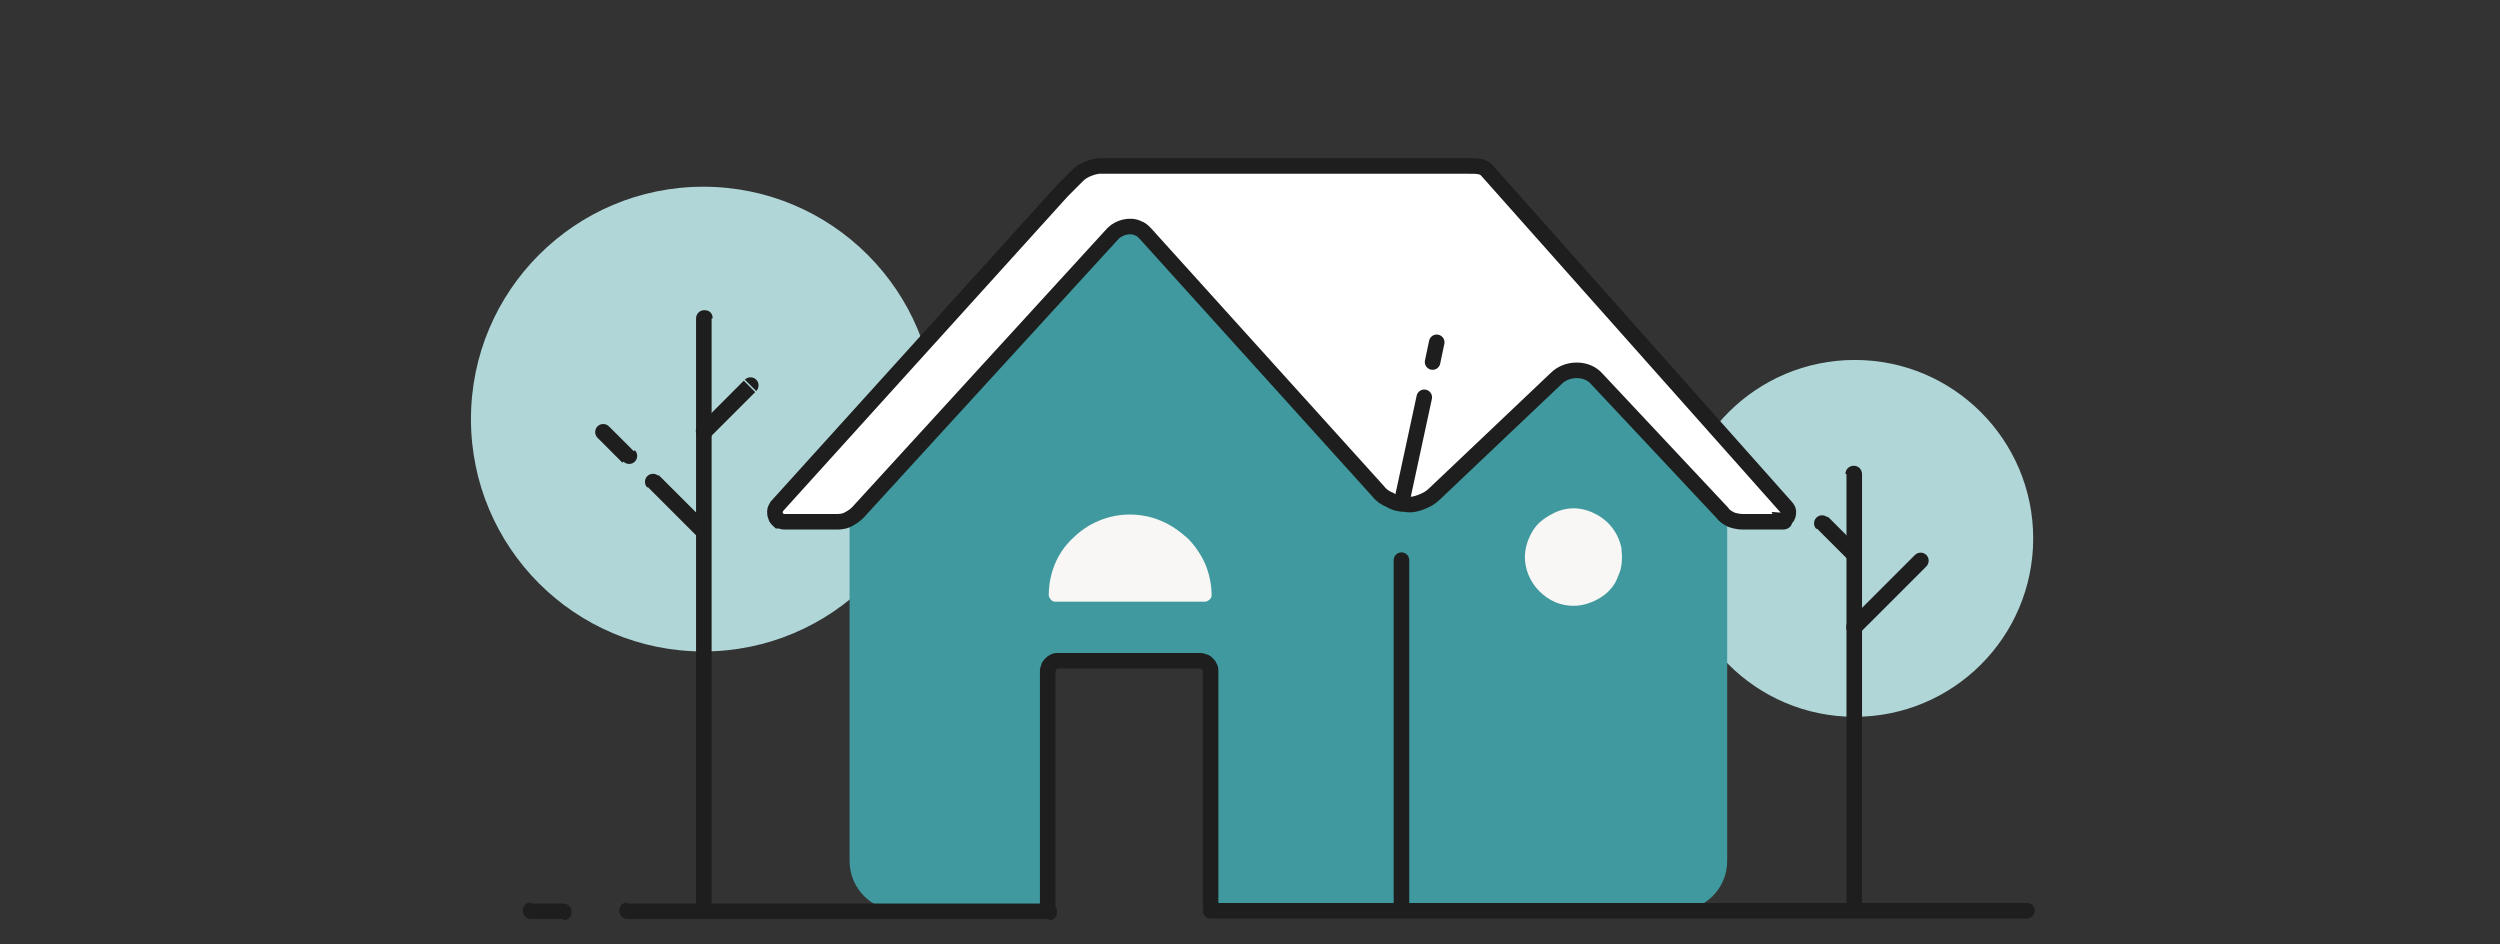 <?xml version="1.0" encoding="utf-8"?>
<!-- Generator: Adobe Illustrator 26.4.1, SVG Export Plug-In . SVG Version: 6.00 Build 0)  -->
<svg version="1.1" id="Layer_1" xmlns="http://www.w3.org/2000/svg" xmlns:xlink="http://www.w3.org/1999/xlink" x="0px" y="0px"
	 viewBox="0 0 241 91" style="enable-background:new 0 0 241 91;" xml:space="preserve">
<rect x="0" y="0" width="241" height="91" fill="#333333" stroke="none"/>
<style type="text/css">
	.st0{fill:#B0D6D7;}
	.st1{fill:#1E1E1E;}
	.st2{fill:#3F999E;}
	.st3{fill:none;stroke:#1E1E1E;stroke-width:1.5;stroke-linecap:round;stroke-linejoin:round;}
	.st4{fill:#F8F7F5;}
	.st5{fill:#FFFFFF;}
	.st6{fill:none;stroke:#1E1E1E;stroke-width:1.5;stroke-miterlimit:10;}
	.st7{fill:none;stroke:#1E1E1E;stroke-width:1.5;stroke-linecap:round;stroke-miterlimit:10;}
</style>
<circle class="st0" cx="67.8" cy="40.4" r="22.4"/>
<circle class="st0" cx="178.8" cy="51.9" r="17.2"/>
<path class="st1" d="M67.1,30.7c0-0.4,0.3-0.8,0.8-0.8s0.8,0.3,0.8,0.8L67.1,30.7z M68.6,87.8c0,0.4-0.3,0.8-0.8,0.8
	s-0.8-0.3-0.7-0.8L68.6,87.8z M68.6,30.7l0,57.1l-1.5,0l0-57.1L68.6,30.7z"/>
<path class="st1" d="M68.4,42.1c-0.3,0.3-0.8,0.3-1.1,0s-0.3-0.8,0-1.1L68.4,42.1z M71.8,36.6c0.3-0.3,0.8-0.3,1.1,0s0.3,0.8,0,1.1
	L71.8,36.6z M67.3,41.1l4.4-4.4l1.1,1.1l-4.4,4.4L67.3,41.1z"/>
<path class="st1" d="M67.2,51.7c0.3,0.3,0.8,0.3,1.1,0s0.3-0.8,0-1.1L67.2,51.7z M58.7,41.1c-0.3-0.3-0.8-0.3-1.1,0
	c-0.3,0.3-0.3,0.8,0,1.1L58.7,41.1z M63.5,45.9c-0.3-0.3-0.8-0.3-1.1,0s-0.3,0.8,0,1.1L63.5,45.9z M60.1,44.5c0.3,0.3,0.8,0.3,1.1,0
	s0.3-0.8,0-1.1L60.1,44.5z M68.3,50.6l-4.8-4.8l-1.1,1.1l4.8,4.8L68.3,50.6z M61.1,43.5l-2.4-2.4l-1.1,1.1l2.4,2.4L61.1,43.5z"/>
<path class="st2" d="M153.8,36.7c-0.5-0.5-1.2-0.9-2-0.9c-0.8,0-1.5,0.3-2,0.8L138,47.6c-0.4,0.4-0.8,0.6-1.3,0.8
	c-0.5,0.2-1,0.3-1.5,0.2c-0.5,0-1-0.1-1.5-0.4c-0.5-0.2-0.9-0.5-1.2-0.9l-22.4-24.8c-0.2-0.2-0.4-0.4-0.7-0.5
	c-0.3-0.1-0.6-0.2-0.9-0.2s-0.6,0.1-0.9,0.2c-0.3,0.1-0.5,0.3-0.7,0.5L82.6,49.4c-0.5,0.6-1.2,0.9-2,0.9h1.3V83
	c0,2.6,2.1,4.8,4.8,4.8H101v-24h15.7v24h45c2.6,0,4.8-2.1,4.8-4.8V50.4h1.4c-0.4,0-0.8-0.1-1.1-0.2c-0.4-0.2-0.7-0.4-0.9-0.7
	L153.8,36.7z"/>
<path class="st3" d="M135.1,87.2V54"/>
<path class="st3" d="M116.7,87.2V64.6c0-0.1,0-0.2-0.1-0.3c0-0.1-0.1-0.2-0.2-0.3c-0.1-0.1-0.2-0.2-0.3-0.2c-0.1,0-0.2-0.1-0.3-0.1
	h-13.9c-0.1,0-0.2,0-0.3,0.1c-0.1,0-0.2,0.1-0.3,0.2c-0.1,0.1-0.2,0.2-0.2,0.3c0,0.1-0.1,0.2-0.1,0.3v22.6"/>
<path class="st4" d="M108.9,49.6c1,0,2.1,0.2,3,0.6c1,0.4,1.8,1,2.6,1.7c0.7,0.7,1.3,1.6,1.7,2.5c0.4,1,0.6,2,0.6,3
	c0,0.2-0.1,0.3-0.2,0.4c-0.1,0.1-0.3,0.2-0.4,0.2h-14.5c-0.2,0-0.3-0.1-0.4-0.2c-0.1-0.1-0.2-0.3-0.2-0.4c0-2.1,0.8-4.1,2.3-5.5
	C104.9,50.4,106.9,49.6,108.9,49.6L108.9,49.6z"/>
<path class="st4" d="M151.7,58.4c0.9,0,1.8-0.3,2.6-0.8c0.8-0.5,1.4-1.2,1.7-2.1c0.4-0.8,0.4-1.8,0.3-2.7c-0.2-0.9-0.6-1.7-1.3-2.4
	c-0.6-0.6-1.5-1.1-2.4-1.3c-0.9-0.2-1.8-0.1-2.7,0.3c-0.8,0.4-1.6,0.9-2.1,1.7c-0.5,0.8-0.8,1.7-0.8,2.6c0,1.2,0.5,2.4,1.4,3.3
	C149.3,57.9,150.4,58.4,151.7,58.4z"/>
<path class="st5" d="M171.8,50.3H168c-0.4,0-0.8-0.1-1.1-0.2c-0.4-0.2-0.7-0.4-1-0.7l-12-12.8c-0.5-0.6-1.2-0.9-2-0.9
	c-0.8,0-1.5,0.3-2,0.8l-11.7,11.1c-0.4,0.4-0.8,0.6-1.3,0.8c-0.5,0.2-1,0.3-1.5,0.2c-0.5,0-1-0.1-1.5-0.4c-0.5-0.2-0.9-0.5-1.2-0.9
	l-22.4-24.8c-0.2-0.2-0.4-0.4-0.7-0.5c-0.3-0.1-0.6-0.2-0.9-0.2s-0.6,0.1-0.9,0.2c-0.3,0.1-0.5,0.3-0.7,0.5L82.7,49.4
	c-0.3,0.3-0.6,0.5-1,0.7c-0.4,0.2-0.8,0.2-1.2,0.2h-4.9c-0.2,0-0.3-0.1-0.5-0.2c-0.1-0.1-0.3-0.2-0.3-0.4c-0.1-0.2-0.1-0.3-0.1-0.5
	c0-0.2,0.1-0.3,0.2-0.5l27.5-30.4l1.5-1.5c0.5-0.5,1.3-0.8,2.1-0.9h35.6c1,0,1.5,0,1.9,0.5l28.9,32.4c0.1,0.1,0.2,0.3,0.2,0.4
	c0,0.2,0,0.3-0.1,0.5c-0.1,0.2-0.2,0.3-0.3,0.4C172.1,50.3,172,50.3,171.8,50.3z"/>
<path class="st6" d="M171.8,50.3H168c-0.4,0-0.8-0.1-1.1-0.2c-0.4-0.2-0.7-0.4-0.9-0.7l-12-12.8c-0.5-0.6-1.2-0.9-2-0.9
	c-0.8,0-1.5,0.3-2,0.8l-11.7,11.1c-0.4,0.4-0.8,0.6-1.3,0.8c-0.5,0.2-1,0.3-1.5,0.2c-0.5,0-1-0.1-1.5-0.4c-0.5-0.2-0.9-0.5-1.2-0.9
	l-22.4-24.8c-0.2-0.2-0.4-0.4-0.7-0.5c-0.4-0.2-0.9-0.2-1.3-0.1c-0.4,0.1-0.8,0.3-1.1,0.6L82.7,49.4c-0.3,0.3-0.6,0.5-1,0.7
	c-0.4,0.2-0.8,0.2-1.2,0.2h-4.9c-0.2,0-0.3-0.1-0.5-0.1c-0.1-0.1-0.3-0.2-0.3-0.4c-0.1-0.2-0.1-0.3-0.1-0.5c0-0.2,0.1-0.3,0.2-0.5
	l27.5-30.4l1.5-1.5c0.5-0.5,1.3-0.8,2-0.9h35.6c1,0,1.5,0,1.9,0.5l28.8,32.4c0.1,0.1,0.2,0.3,0.2,0.4c0,0.2,0,0.3-0.1,0.5
	c-0.1,0.1-0.2,0.3-0.3,0.3C172.1,50.3,172,50.3,171.8,50.3L171.8,50.3z"/>
<path class="st3" d="M135.1,48.5l2.2-10.2"/>
<path class="st3" d="M138.1,34.9l0.4-1.9"/>
<path class="st1" d="M101.1,87.1c0.4,0,0.8,0.3,0.8,0.8s-0.3,0.8-0.8,0.8V87.1z M51.2,88.6c-0.4,0-0.8-0.3-0.8-0.8s0.3-0.8,0.8-0.8
	V88.6z M54.3,87.1c0.4,0,0.8,0.3,0.8,0.8s-0.3,0.8-0.8,0.8V87.1z M60.5,88.6c-0.4,0-0.8-0.3-0.8-0.8s0.3-0.8,0.8-0.8V88.6z
	 M101.1,88.6h-25v-1.5h25V88.6z M76.1,88.6H63.6v-1.5h12.5V88.6z M54.3,88.6h-3.1v-1.5h3.1V88.6z M63.6,88.6h-3.1v-1.5h3.1V88.6z"/>
<path class="st7" d="M116.7,87.8h48.4h24.2h6.1"/>
<path class="st1" d="M179.5,45.7c0-0.4-0.3-0.8-0.8-0.8c-0.4,0-0.8,0.3-0.8,0.8H179.5z M178,87.2c0,0.4,0.3,0.8,0.8,0.8
	c0.4,0,0.8-0.3,0.8-0.8H178z M178,45.7v41.5h1.5V45.7H178z"/>
<path class="st1" d="M178.1,53.9c0.3,0.3,0.8,0.3,1.1,0s0.3-0.8,0-1.1L178.1,53.9z M176.2,49.9c-0.3-0.3-0.8-0.3-1.1,0
	c-0.3,0.3-0.3,0.8,0,1.1L176.2,49.9z M179.2,52.8l-3-3l-1.1,1.1l3,3L179.2,52.8z"/>
<path class="st1" d="M179.3,61c-0.3,0.3-0.8,0.3-1.1,0s-0.3-0.8,0-1.1L179.3,61z M184.6,53.5c0.3-0.3,0.8-0.3,1.1,0
	c0.3,0.3,0.3,0.8,0,1.1L184.6,53.5z M178.2,59.9l6.4-6.4l1.1,1.1l-6.4,6.4L178.2,59.9z"/>
</svg>
